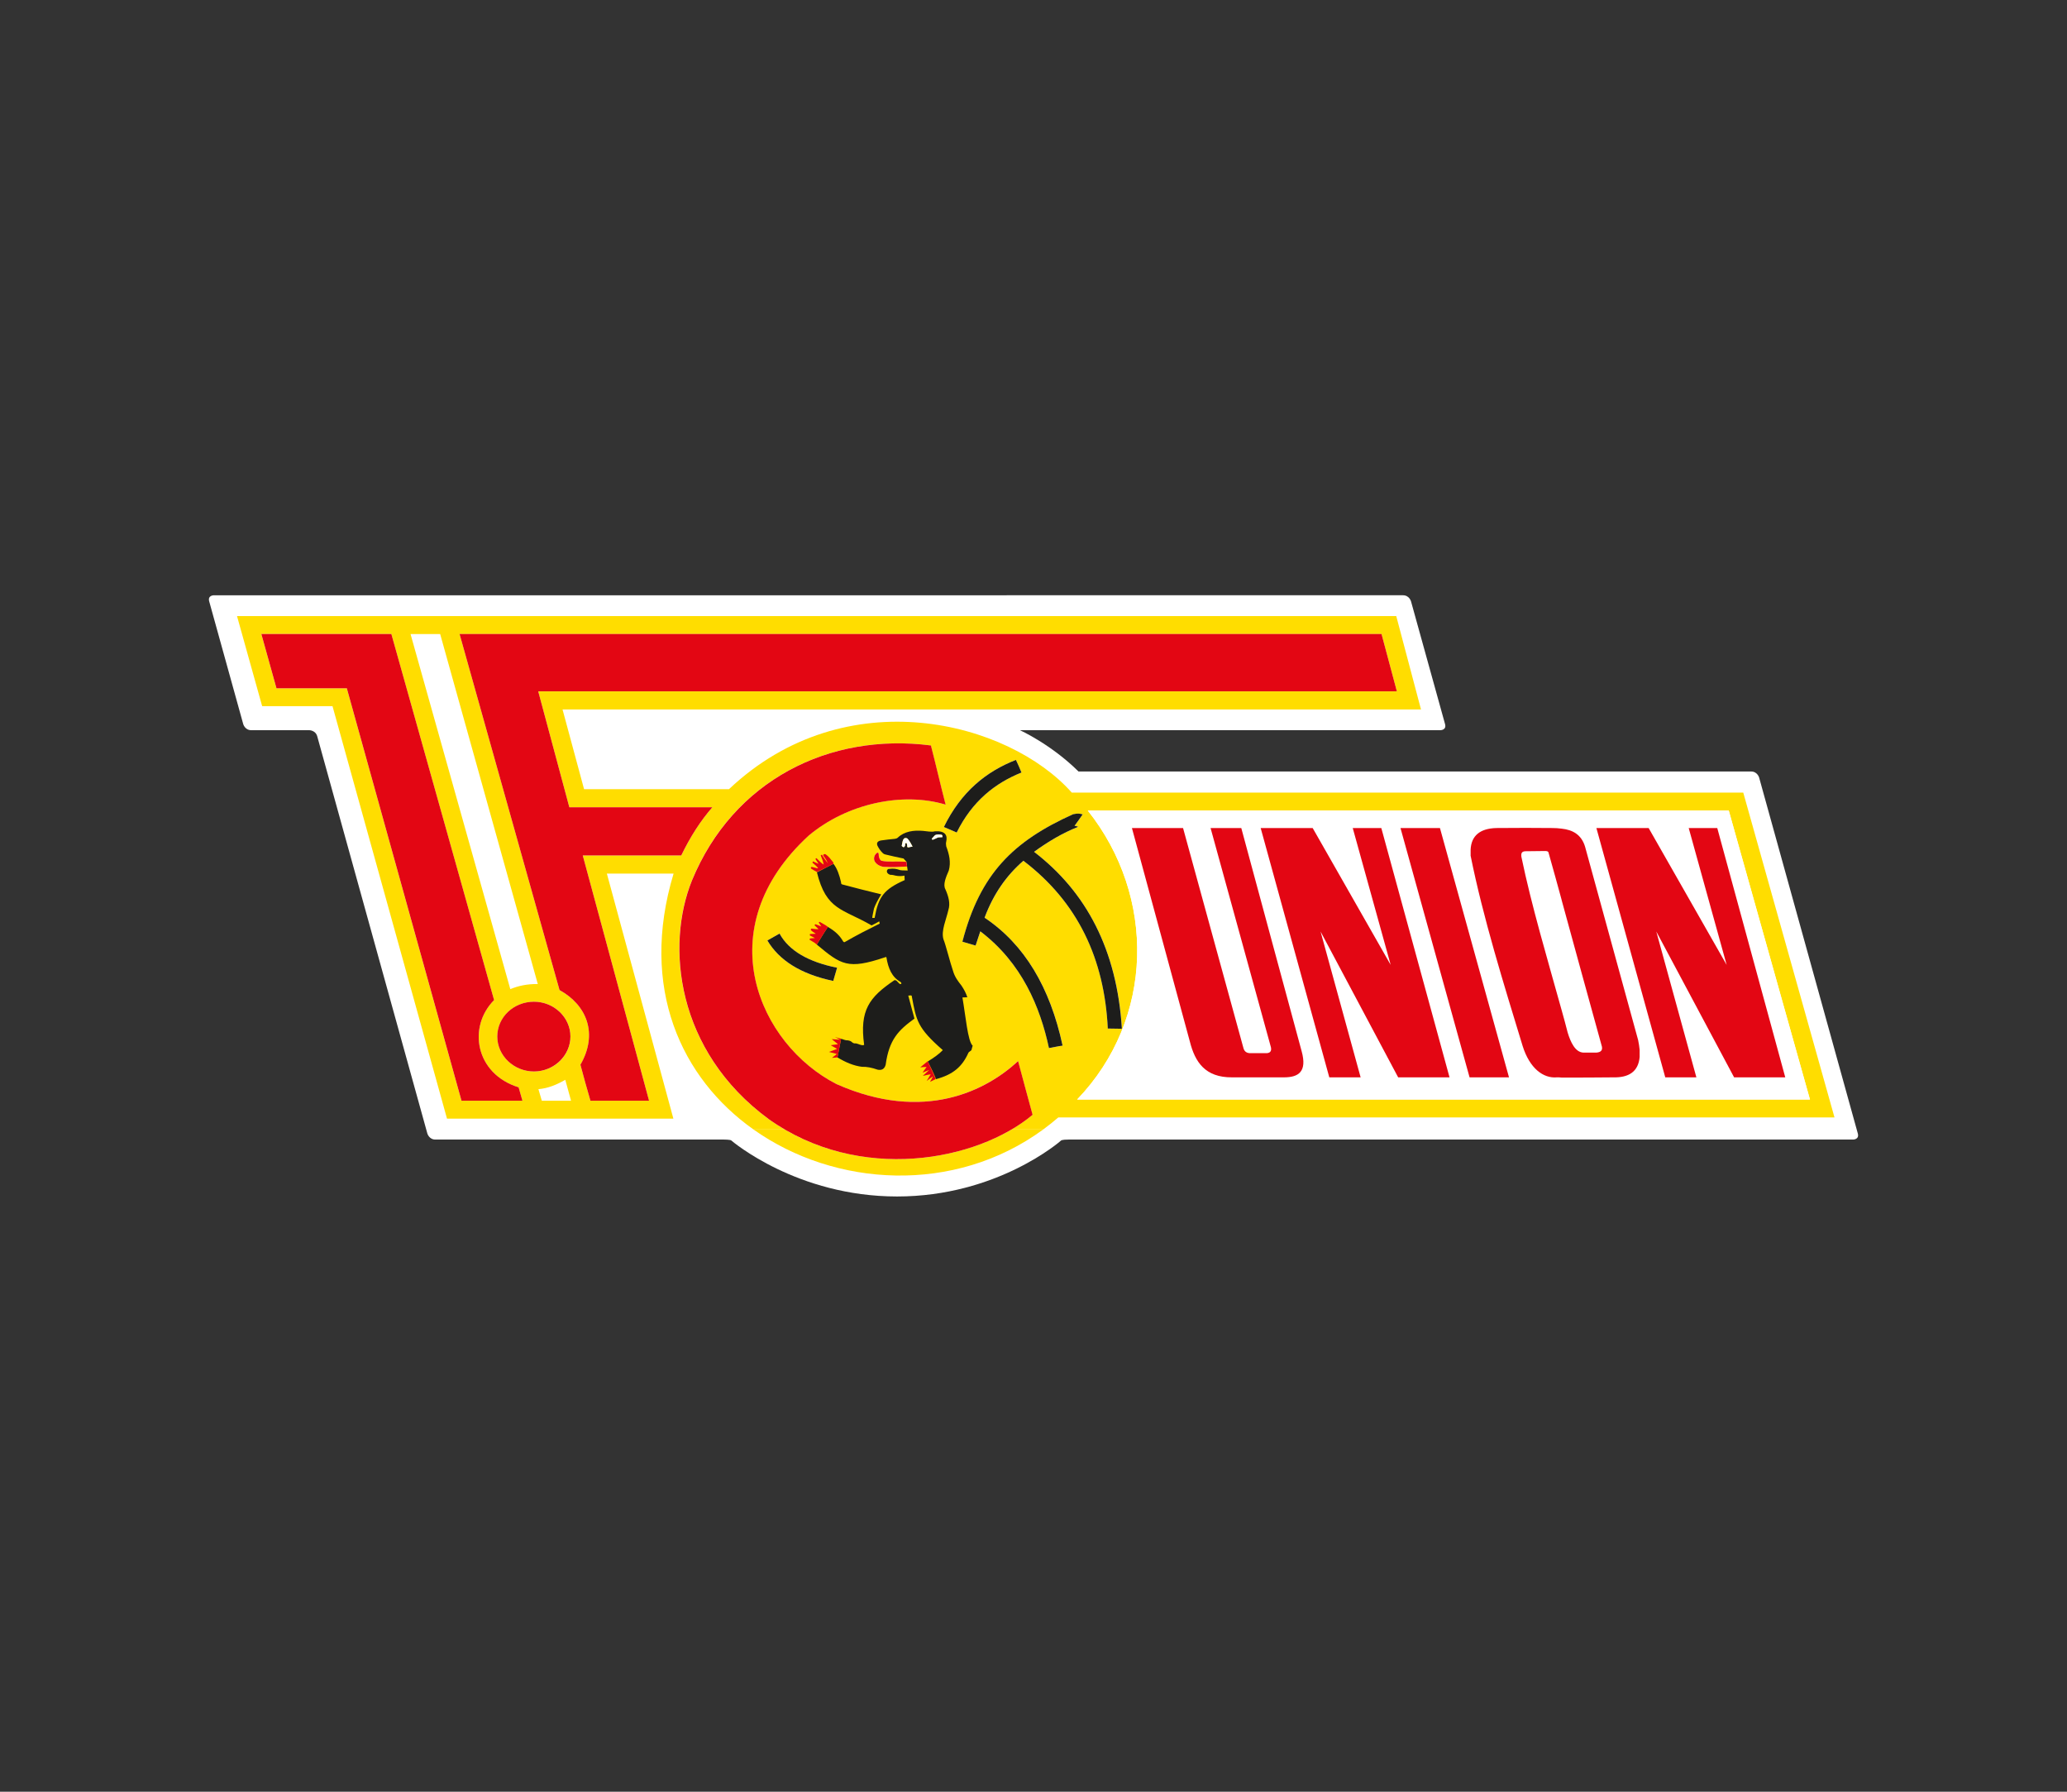 <?xml version="1.0" encoding="UTF-8"?>
<svg id="Ebene_1" data-name="Ebene 1" xmlns="http://www.w3.org/2000/svg" viewBox="0 0 765.35 663.31">
  <rect x="0" y="0" width="765.35" height="663.31" fill="#333333" stroke="none"/>
  <defs>
    <style>
      .cls-1 {
        fill: #1d1d1b;
      }

      .cls-2 {
        fill: #fff;
      }

      .cls-3 {
        fill: #e30613;
      }

      .cls-4 {
        fill: #fd0;
      }
    </style>
  </defs>
  <path class="cls-2" d="M651.36,287.87s-.63-2.26-2.97-2.26h-249.05c-10.15-10.06-21.65-15.28-21.68-15.29h0s0,0,2.34,0h153.34s2.34,0,1.72-2.26l-12.6-45.43s-.63-2.26-2.97-2.26H79.18s-2.34,0-1.72,2.26l12.6,45.43s.63,2.26,2.97,2.26h21.46s2.34,0,2.97,2.26l40.77,147.03s.63,2.26,2.97,2.26c0,0-2.34,0,106.85,0,0,0,2.34,0,2.72.33.38.33,24.3,20.74,61.38,20.74s60.4-20.41,60.76-20.74c0,0,.36-.33,2.71-.33h290.55s2.34,0,1.72-2.26l-36.53-131.73h0Z"/>
  <path class="cls-4" d="M290.55,418.13c28.71,16.76,63.02,12.34,84.02,0h11.71c-32.9,24.09-77.12,21.38-107.29,0h11.56Z"/>
  <path class="cls-4" d="M278.99,418.13c-26.67-18.88-42.37-52.33-29.58-94.73h-24.71l24.63,90.72h-83.82l-42.39-152.69h-26.05l-9.31-33.35h429.23l9.16,34.56H208.29l7.97,29.51h53.67c43.26-40.88,103.56-25.07,126.92,1.28h248.63l33.78,120.24h-287.39c-1.83,1.58-3.69,3.06-5.6,4.46h-11.72c2.85-1.69,5.45-3.5,7.76-5.44-1.82-6.55-3.55-13.18-5.37-19.88-11.6,10.77-34.65,22.97-67.25,8.51-28.57-14.61-47.99-57.37-10.26-92.01,14.21-11.9,34.73-16.26,50.67-11.44-1.89-7.3-3.55-14.61-5.45-21.91-37.65-4.82-73.17,12.87-88.48,49.99-9.71,24.02-6,63.09,28.49,88.39,1.92,1.36,3.88,2.62,5.86,3.78h-11.56ZM310.77,388.04l-.66,3.43c.23-1.16.45-2.29.66-3.43h0ZM284.14,348.17c4.34,7.3,12.23,12.42,24.39,14.98.47-1.66.95-3.24,1.42-4.89-10.5-2.11-17.84-6.25-21.31-12.65-1.5.83-3,1.73-4.5,2.56h0ZM354.23,308.19c5.84-11.75,14.29-18.3,23.99-22.21-.63-1.58-1.34-3.16-2.05-4.67-10.97,4.29-20.29,11.74-26.68,24.84l4.74,2.03h0ZM397.41,301.42c-22.26,10.01-34.49,22.06-41.04,47.21,1.66.45,3.32.98,4.89,1.43.55-1.73,1.18-3.54,1.74-5.27,15.39,11.67,22.18,28.08,25.42,43.22,1.82-.3,3.24-.68,5.05-.9-4.66-21.61-14.13-37.49-28.89-47.36,3.32-8.88,8.13-15.66,14.37-21.08,20.13,15.28,29.99,36.29,31.26,62.11,1.73,0,3.47.08,5.21.08-1.82-29.29-13.18-50.67-32.52-65.5,5.37-3.92,10.65-7,16.34-9.26-.47-.23-.87-.23-1.34-.38,1.03-1.43,2.05-2.78,3-4.22-.55-.15-1.11-.3-1.58-.3-.55,0-1.18.07-1.89.23h0ZM200.63,407.5h10.81c-.71-2.48-1.42-5.12-2.13-7.75-3.16,1.81-6.39,3.16-9.95,3.46l1.26,4.29h0ZM402.77,300.06c25.34,31.85,24.71,77.17-3.95,106.99h271.36l-30.07-106.99h-237.34ZM144.91,234.71h-48.15l5.6,20.1h26.05l42.46,152.69h22.57c-.47-1.58-.95-3.31-1.42-4.97-16.02-4.97-18.94-22.36-9.08-32.3l-38.04-135.52h0ZM197.71,370.84c-7.5,0-13.58,5.8-13.58,12.87s6.08,12.95,13.58,12.95,13.5-5.8,13.5-12.95-6.08-12.87-13.5-12.87h0ZM170.16,234.71l37.02,131.83c10.1,5.57,14.37,16.19,7.73,27.63,1.19,4.52,2.45,8.96,3.71,13.33h21.71l-24.55-90.8h36.47c3.32-6.85,7.1-12.8,11.52-17.84h-52.96l-11.52-42.91h317.93l-5.68-21.23H170.16ZM335.6,319.04c-1.89-.08-3.55-.15-4.89-.08-1.42,0-2.84,0-4.34-.3-.63-.38-1.03-1.28-1.03-2.63,0-.23-.32-.53-.63-.3-1.26.98-1.26,2.41-.79,3.24.55.9,1.5,1.51,2.6,1.81.32.07.63.15.95.15.55,0,1.18,0,2.37.08,1.03,0,2.05,0,3-.08,1.16-.07,2.17-.08,3.02-.15l-.16-1.13c-.04-.2-.07-.4-.1-.61h0ZM199.13,364.29l-36.15-129.57h-10.97l36.94,131.46c2.92-1.2,6.24-1.96,10.18-1.88h0Z"/>
  <path class="cls-1" d="M345.31,310.9c.63-.23,1.26-.53,1.89-.83.08-.08.47-.15,1.74-.15v-.38c0-.38-.16-.45-.4-.53-.24,0-.55-.08-.87-.08-.71,0-1.34.08-1.58.38-.39.45-.79.83-1.1,1.2.08.15.24.3.32.38h0ZM337.89,313.39c-.55-1.05-1.11-2.03-1.82-2.86-.32-.38-1.18-.38-1.42,0-.4.45-.55,1.36-.71,2.26-.08.15-.08.3,0,.45.16.07.24.23.39.3.16.15.32.08.47,0,.32-.3.39-.75.32-1.28l.47-.23c.16.15.24.53.32.9v.38c-.08.23.16.38.47.38.47-.08.95-.23,1.5-.3h0ZM336.08,322.27l-.21-1.5c0-.35-.09-.74-.16-1.13l-.1-.68c-.31-.38-.79-.75-1.03-1.13-2.37-.45-4.5-.98-6.79-1.51-.39-.08-.63-.23-.87-.45-.95-.9-1.58-1.88-2.05-2.86-.39-1.05.16-1.66,1.42-1.88,1.66-.23,3.39-.45,5.13-.6.47-.07.79-.22,1.03-.45,2.45-2.33,5.84-2.79,9.39-2.48,1.11.08,3.16.53,4.34.15,3.71-.23,4.74,1.36,4.18,3.84-.16.53-.08,1.13,0,1.73,1.11,2.94,1.81,5.87.95,8.96-1.11,2.56-2.21,5.2-1.26,6.93,1.18,2.64,1.89,5.27,1.11,7.68-.79,3.54-2.76,7.68-1.82,10.84.87,2.11,2.45,8.58,3.55,11.74.63,2.18,1.82,3.76,3.08,5.35,1.03,1.5,1.74,2.93,2.21,4.37-.63,0-1.18.08-1.82.08,1.18,6.7,1.97,16.26,3.79,17.84-.16.45-.24.98-.39,1.43,0,.45-.87.68-1.18,1.2-2.29,5.12-5.6,8.06-12.08,9.79v-.22c-.7-1.79-1.87-4.25-2.97-6.35,2.2-1.35,4.24-2.77,5.57-4.2-9.47-8.28-9.79-10.92-11.45-19.73,0-.38-.16-.53-.39-.53-.32,0-.63.08-.95.08.79,2.86,1.5,5.72,2.29,8.51-5.92,4.29-9.39,7.75-10.66,17.09-.47,1.73-1.66,2.11-3,1.81-2.13-.75-4.1-1.13-5.76-1.05-3.08-.38-6.08-1.66-9.08-3.47.47-2.33.87-4.59,1.34-6.93.87.3,1.82.68,2.45.6.87.15,1.18.3,1.58.68.32.22.55.53,1.5.45.47,0,2.37,1.05,3,.53-1.74-12.8,1.89-17.62,11.13-23.87.32-.15.47-.08.87.15.39.38.71.75,1.1,1.13.79.3.87-.23.39-.68-3.24-1.8-4.58-5.12-5.21-8.96-.08-.15.08-.45-.63-.15-13.66,4.59-16.18,2.79-25.18-4.74l2.31-3.75c.58-.92,1.17-1.84,1.78-2.77,3.04,1.72,4.61,3.52,5.63,5.31.32.45.55.38.87.15,4.18-2.41,8.45-4.59,12.71-6.7-.08-.3-.16-.6-.16-.83-.95.53-1.89,1.05-2.84,1.51-10.72-6.24-16.8-5.5-20.27-19.75.08.02.19,0,.3-.05,1.89-1.01,3.64-1.89,5.59-2.88l.25-.13c1.34,1.66,2.21,4.14,2.84,6.93-.16.23.16.6.32.68,4.89,1.28,9.71,2.56,14.52,3.69-1.34,2.19-2.29,4.07-2.68,5.27-.31,1.58-.63,2.94-.63,3.46h.87c1.42-7.75,3.31-10.54,11.13-14,0-.53-.08-1.13-.08-1.66-1.1.23-2.21.23-3.32,0-.55-.15-1.1-.3-1.97-.3-1.89-.6-1.26-2.33-.32-2.18,1.58-.23,2.68,0,3.55.3.39.23,1.66.3,3.24.3h0Z"/>
  <path class="cls-1" d="M284.14,348.17c1.5-.83,3-1.73,4.5-2.56,3.47,6.4,10.81,10.54,21.31,12.65-.47,1.66-.95,3.24-1.42,4.89-12.16-2.56-20.05-7.68-24.39-14.98h0Z"/>
  <path class="cls-1" d="M354.23,308.19l-4.74-2.03c6.39-13.1,15.71-20.55,26.68-24.84.71,1.5,1.42,3.09,2.05,4.67-9.71,3.92-18.15,10.47-23.99,22.21h0Z"/>
  <path class="cls-1" d="M397.41,301.42c.71-.15,1.34-.23,1.89-.23.47,0,1.03.15,1.58.3-.95,1.43-1.97,2.79-3,4.22.47.15.87.15,1.34.38-5.68,2.26-10.97,5.35-16.34,9.26,19.34,14.83,30.7,36.21,32.52,65.5-1.74,0-3.47-.08-5.21-.08-1.26-25.82-11.13-46.83-31.26-62.11-6.24,5.42-11.05,12.2-14.37,21.08,14.76,9.86,24.23,25.75,28.89,47.36-1.81.23-3.24.6-5.05.9-3.24-15.13-10.02-31.55-25.42-43.22-.55,1.73-1.18,3.54-1.74,5.27-1.58-.45-3.24-.98-4.89-1.43,6.55-25.15,18.79-37.19,41.04-47.21h0Z"/>
  <path class="cls-2" d="M419.11,306.54l21.47,79.13c1.89,7.45,5.6,13.25,15.63,13.17h19.18c5.37,0,8.68-2.03,6.55-9.71-7.42-27.48-14.92-55.04-22.34-82.59h-11.37l22.18,80.56c.63,1.88,0,2.71-1.42,2.79h-6.24c-1.26-.08-2.05-.68-2.37-1.96-7.42-27.11-14.92-54.21-22.34-81.39h-18.94ZM486.04,306.54h-19.26l25.42,92.31h11.6l-14.84-53.98,28.73,53.98h19.02l-25.26-92.31h-10.58l14.05,50.67-28.89-50.67h0ZM610.44,306.54h-19.34l25.5,92.31h11.52l-14.84-53.98,28.81,53.98h18.94l-25.18-92.31h-10.58l14.05,50.67-28.89-50.67h0ZM518.56,306.54l25.58,92.31h14.6l-25.57-92.31h-14.6ZM544.53,316.7c4.58,22.89,12.31,47.74,19.26,70.47,2.61,8.36,7.66,12.12,12.71,11.67.55,0,1.18,0,1.74.08,6.47,0,12.79,0,19.1-.08,5.76.15,9.32-2.11,9.79-7.53v-2.63c-.08-1.13-.32-2.33-.55-3.61l-19.65-71.6c-1.34-4.44-4.5-6.25-8.68-6.7-1.11-.15-2.29-.23-3.47-.23-6.31-.07-13.1-.07-20.68,0-6.08.15-9.32,2.86-9.55,7.98v2.18h0ZM402.77,300.06h237.34l30.07,106.99h-271.36c28.65-29.81,29.28-75.14,3.95-106.99h0ZM578.24,333.19c4.97,18.14,9.87,36.06,14.92,54.28.24,1.35-.39,2.03-1.97,2.18h-4.97c-2.92-.15-4.66-3.77-5.76-7.46-.71-2.71-1.42-5.49-2.21-8.21-5.29-19.05-11.13-38.55-14.92-56.84-.16-1.36.16-2.03,1.66-2.03,2.37,0,4.82-.08,7.1-.08.63,0,1.26.08,1.34.75,1.66,5.87,3.24,11.59,4.82,17.39h0Z"/>
  <path class="cls-3" d="M144.91,234.71l38.04,135.52c-9.87,9.94-6.95,27.33,9.08,32.3.47,1.65.95,3.39,1.42,4.97h-22.57l-42.46-152.69h-26.05l-5.6-20.1h48.15Z"/>
  <path class="cls-3" d="M197.71,370.84c7.42,0,13.5,5.8,13.5,12.87s-6.08,12.95-13.5,12.95-13.58-5.8-13.58-12.95,6.08-12.87,13.58-12.87h0Z"/>
  <path class="cls-3" d="M170.16,234.71h341.38l5.68,21.23H199.29l11.52,42.91h52.96c-4.42,5.05-8.21,10.99-11.52,17.84h-36.47l24.55,90.8h-21.71c-1.26-4.36-2.53-8.81-3.71-13.33,6.63-11.45,2.37-22.06-7.73-27.63l-37.02-131.83h0Z"/>
  <path class="cls-3" d="M350.13,297.88c-15.94-4.82-36.47-.45-50.67,11.44-37.73,34.63-18.31,77.4,10.26,92.01,32.6,14.46,55.65,2.26,67.25-8.51,1.82,6.7,3.55,13.33,5.37,19.88-20.52,17.17-64.09,25.45-97.64,1.65-34.49-25.3-38.2-64.37-28.49-88.39,15.31-37.12,50.83-54.81,88.48-49.99,1.89,7.3,3.55,14.61,5.45,21.91h0Z"/>
  <path class="cls-3" d="M335.92,320.77l-.22-1.13c.08.39.16.78.22,1.13h0Z"/>
  <path class="cls-3" d="M335.6,319.04c.03.2.06.41.1.61l.16,1.13c-.86.07-1.86.07-3.02.15-.95.08-1.97.08-3,.08-1.18-.08-1.82-.08-2.37-.08-.32,0-.63-.08-.95-.15-1.1-.3-2.05-.9-2.6-1.81-.47-.83-.47-2.26.79-3.24.32-.23.63.08.63.3,0,1.36.4,2.26,1.03,2.63,1.5.3,2.92.3,4.34.3,1.34-.08,3,0,4.89.08h0Z"/>
  <path class="cls-3" d="M302.46,322.85c1.96-.99,3.93-1.93,5.9-2.93-1.95,1-3.7,1.88-5.6,2.89-.11.05-.22.07-.3.05h0Z"/>
  <path class="cls-3" d="M308.53,319.26c.08.23.08.38.08.53-2.05,1.05-4.1,2.03-6.16,3.01-.71-.38-1.5-.83-2.05-1.2-.39-.38,0-.83.47-.6.55.15,1.11.3,1.74.45h.32c-.39-.68-1.34-1.43-2.13-2.11l.24-.45c.63.3,1.34.6,2.05.9l-1.18-1.81c.08-.08.24-.15.4-.3.87.9,1.74,1.81,2.68,2.41-.24-1.21-.63-2.33-1.11-3.46l.47-.23c.63,1.13,1.34,2.18,2.21,3.16-.39-.83-.95-1.81-1.66-2.71-.32-.68.55-.75.79-.6,1.11.75,1.89,1.81,2.84,3.01h0Z"/>
  <path class="cls-3" d="M306.48,343.13c-.55.96-1.14,1.88-1.72,2.8l1.72-2.8h0Z"/>
  <path class="cls-3" d="M304.76,345.92c-.78,1.23-1.54,2.47-2.31,3.75l2.31-3.75h0ZM306.54,343.16c-.62.95-1.2,1.86-1.78,2.76l1.78-2.76h0ZM306.56,343.13l-1.8,2.8-2.31,3.75c-.32-.23-.55-.45-.87-.68-.16-.15-1.18-.68-1.74-1.05-.16-.22-.08-.45.24-.53.55-.08,1.1-.08,1.66-.15-.63-.3-1.26-.68-1.89-.98,0-.15,0-.38.08-.53.71,0,1.42-.07,2.13-.07-.55-.45-1.34-.83-1.74-1.28-.32-.53.24-.75.47-.6.79.08,1.58.23,2.29.15l-1.5-1.43c.08-.15.24-.3.32-.38.71.23,1.5.53,2.21.83-.32-.45-.63-.98-.95-1.43.08-.15.16-.15.31-.3,1.5.83,2.53,1.43,3.08,1.88h0Z"/>
  <path class="cls-3" d="M346.5,399.3c-.61-1.18-1.2-2.42-1.78-3.68l-1.01-2.24c1.06,1.99,2.12,4.24,2.78,5.92h0Z"/>
  <path class="cls-3" d="M344.72,395.62c-.4-.87-.81-1.76-1.22-2.65l.22.4,1.01,2.24h0Z"/>
  <path class="cls-3" d="M343.49,392.89c1.02,2.25,1.96,4.41,2.98,6.58-.77.42-1.48.72-2.11,1.02.39-.68.79-1.35,1.11-2.03-.79.53-1.58,1.13-2.37,1.73.55-.83,1.03-1.66,1.5-2.49-.95.15-1.97.38-2.92.6.79-.75,1.58-1.43,2.37-2.18-.87.3-1.66.68-2.45.98.47-.75,1.03-1.43,1.5-2.11-.79,0-1.66.07-2.37.15.87-.75,1.82-1.51,2.76-2.26h0Z"/>
  <polygon class="cls-3" points="310.11 391.46 308.06 391.62 309.87 390.19 306.95 389.43 309.95 388.3 307.58 386.95 310.27 386.57 307.98 384.69 311.06 384.91 309.16 383.94 311.45 384.54 310.11 391.46 310.11 391.46"/>
  <path class="cls-3" d="M419.11,306.54h18.94c7.42,27.18,14.92,54.28,22.34,81.39.32,1.28,1.1,1.88,2.37,1.96h6.24c1.42-.08,2.05-.9,1.42-2.79l-22.18-80.56h11.37c7.42,27.56,14.92,55.11,22.34,82.59,2.13,7.68-1.18,9.71-6.55,9.71h-19.18c-10.03.08-13.73-5.72-15.63-13.17l-21.47-79.13h0Z"/>
  <polygon class="cls-3" points="486.04 306.54 514.93 357.21 500.88 306.54 511.46 306.54 536.72 398.84 517.7 398.84 488.97 344.86 503.8 398.84 492.2 398.84 466.79 306.54 486.04 306.54 486.04 306.54"/>
  <polygon class="cls-3" points="610.44 306.54 639.33 357.21 625.28 306.54 635.85 306.54 661.03 398.84 642.09 398.84 613.28 344.86 628.12 398.84 616.6 398.84 591.1 306.54 610.44 306.54 610.44 306.54"/>
  <polygon class="cls-3" points="518.56 306.54 533.17 306.54 558.74 398.84 544.14 398.84 518.56 306.54 518.56 306.54"/>
  <path class="cls-3" d="M578.24,333.19c-1.58-5.8-3.16-11.52-4.82-17.39-.08-.68-.71-.75-1.34-.75-2.29,0-4.73.08-7.1.08-1.5,0-1.81.68-1.66,2.03,3.79,18.29,9.63,37.79,14.92,56.84.79,2.71,1.5,5.49,2.21,8.21,1.11,3.69,2.84,7.3,5.76,7.46h4.97c1.58-.15,2.21-.83,1.97-2.18-5.05-18.22-9.95-36.14-14.92-54.28h0ZM544.53,316.7v-2.18c.24-5.12,3.47-7.83,9.55-7.98,7.57-.07,14.36-.07,20.68,0,1.19,0,2.37.08,3.47.23,4.18.45,7.34,2.26,8.68,6.7l19.65,71.6c.24,1.28.47,2.48.55,3.61v2.63c-.47,5.42-4.03,7.68-9.79,7.53-6.31.08-12.63.08-19.1.08-.55-.08-1.18-.08-1.74-.08-5.05.45-10.1-3.31-12.71-11.67-6.94-22.74-14.68-47.58-19.26-70.47h0Z"/>
  <path class="cls-2" d="M345.31,310.9c-.08-.07-.24-.23-.32-.38.32-.38.71-.75,1.1-1.2.24-.3.87-.38,1.58-.38.32,0,.63.08.87.08.24.08.4.15.4.53v.38c-1.26,0-1.66.08-1.74.15-.63.3-1.26.6-1.89.83h0Z"/>
  <path class="cls-2" d="M337.89,313.39c-.55.08-1.03.23-1.5.3-.32,0-.55-.15-.47-.38v-.38c-.08-.38-.16-.75-.32-.9l-.47.23c.08.53,0,.98-.32,1.28-.16.08-.32.15-.47,0-.16-.08-.24-.23-.39-.3-.08-.15-.08-.3,0-.45.16-.9.31-1.81.71-2.26.24-.38,1.11-.38,1.42,0,.71.83,1.26,1.81,1.82,2.86h0Z"/>
</svg>